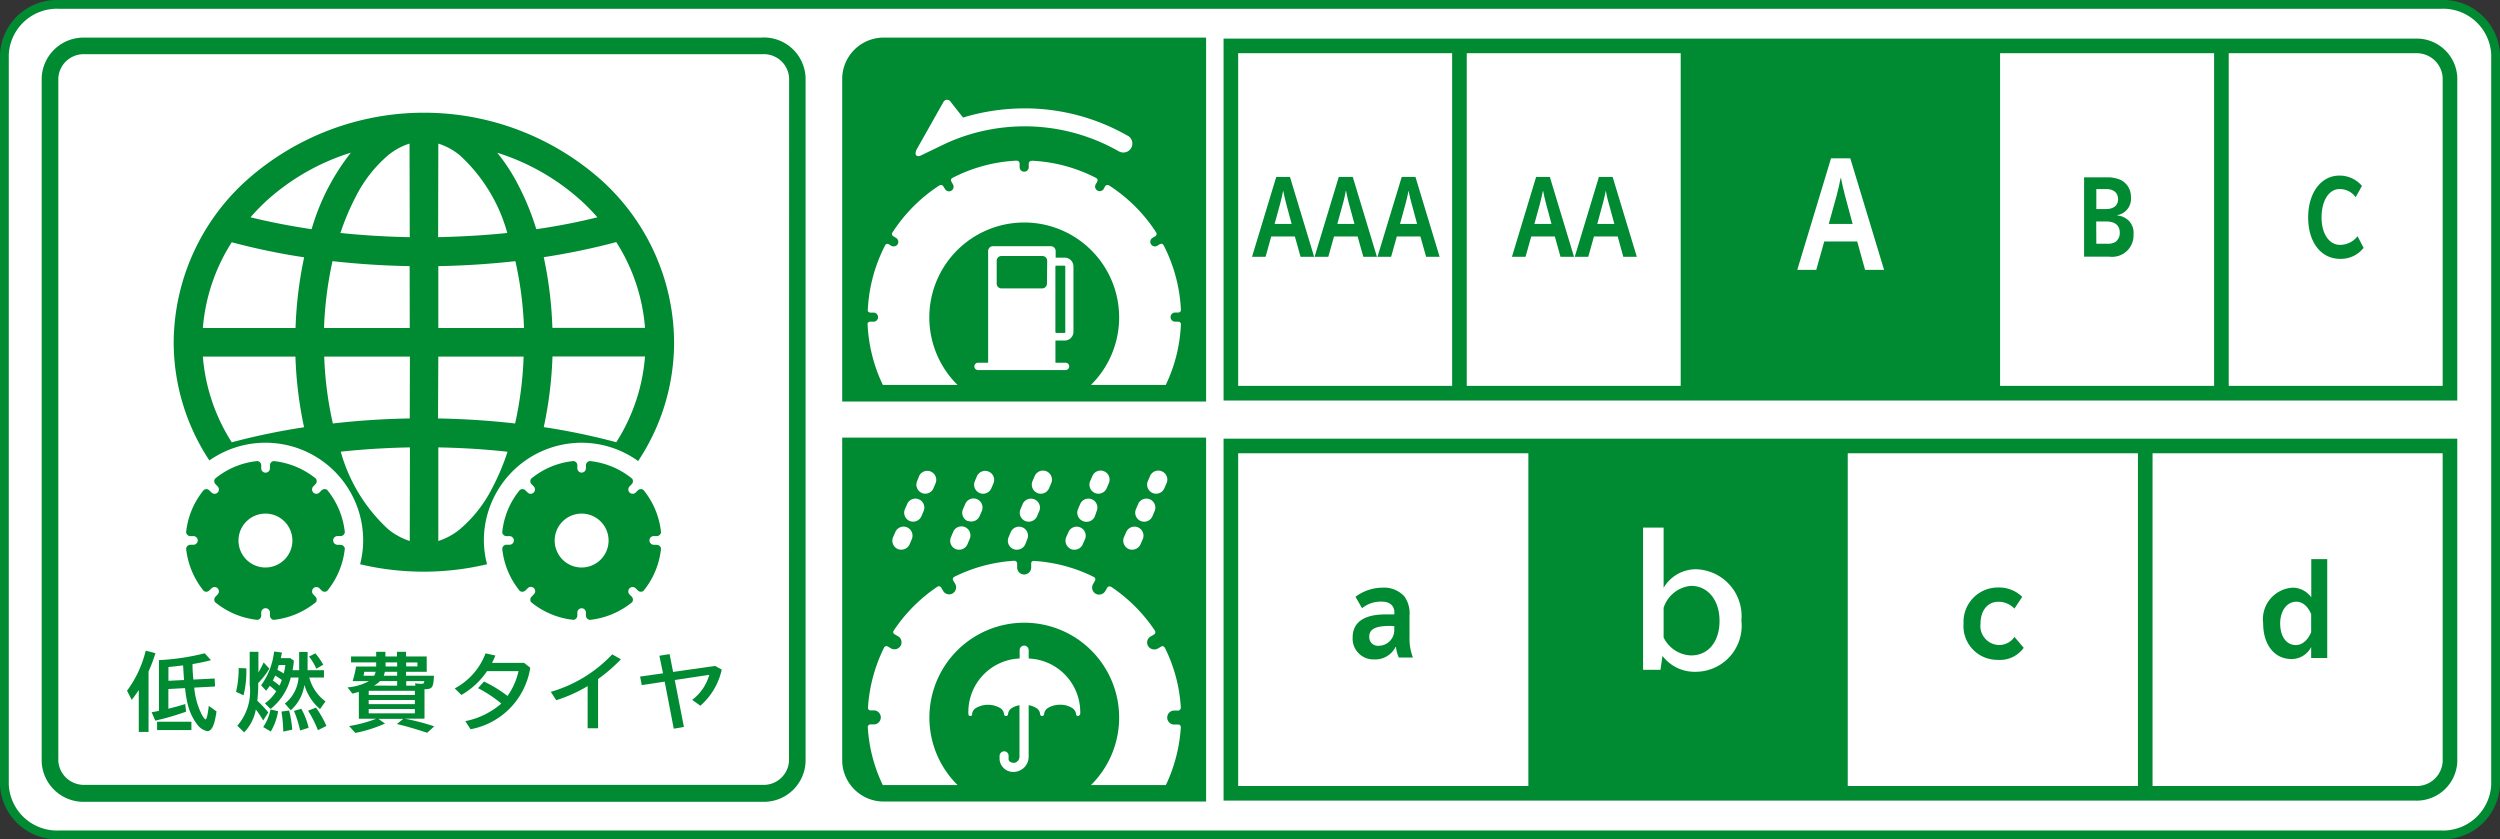 <svg id="グループ_1768" data-name="グループ 1768" xmlns="http://www.w3.org/2000/svg" xmlns:xlink="http://www.w3.org/1999/xlink" width="68.273" height="22.918" viewBox="0 0 68.273 22.918">
  <rect x="0" y="0" width="68.273" height="22.918" fill="#333333" stroke="none"/>
  <defs>
    <clipPath id="clip-path">
      <rect id="長方形_302" data-name="長方形 302" width="68.273" height="22.918" transform="translate(0 0)" fill="none"/>
    </clipPath>
  </defs>
  <g id="グループ_1676" data-name="グループ 1676" clip-path="url(#clip-path)">
    <path id="パス_549" data-name="パス 549" d="M68.153,21.434A1.437,1.437,0,0,1,66.659,22.8H1.614A1.439,1.439,0,0,1,.12,21.434V1.481A1.437,1.437,0,0,1,1.614.12H66.659a1.435,1.435,0,0,1,1.494,1.361Z" fill="#fff"/>
    <path id="パス_550" data-name="パス 550" d="M68.153,21.434A1.437,1.437,0,0,1,66.659,22.8H1.614A1.439,1.439,0,0,1,.12,21.434V1.481A1.437,1.437,0,0,1,1.614.12H66.659a1.435,1.435,0,0,1,1.494,1.361Z" fill="none" stroke="#008a32" stroke-width="0.24"/>
    <path id="パス_551" data-name="パス 551" d="M23,10.965V2.118a1.134,1.134,0,0,1,1.17-1.091h8.768v9.938Z" fill="#008a32"/>
    <path id="パス_552" data-name="パス 552" d="M4.057,19.988H3.79V18.844c-.063.094-.114.168-.192.269l-.129-.25a3.038,3.038,0,0,0,.51-1.093l.266.067a4.207,4.207,0,0,1-.188.5Zm.284-1.961c.035,0,.062-.005.066-.005l.029,0a6.38,6.38,0,0,0,1.154-.181l.172.188c-.144.039-.306.073-.505.107a3.847,3.847,0,0,0,.025.423l.58-.03.01.219-.567.03a2.041,2.041,0,0,0,.209.744c.035.065.082.124.1.124.031,0,.064-.157.088-.37l.211.152c-.053.377-.129.539-.254.539a.454.454,0,0,1-.268-.175,1.493,1.493,0,0,1-.256-.526,2.77,2.77,0,0,1-.076-.432l-.008-.042-.453.025v.537c.178-.043.3-.078.461-.127l.022.208a7.249,7.249,0,0,1-.84.245l-.1-.229c.074-.013.1-.017.2-.039Zm.886,1.911H4.29V19.71h.937Zm-.2-1.367c-.012-.125-.016-.246-.027-.4-.075.009-.27.035-.4.044v.377Z" fill="#008a32"/>
    <path id="パス_553" data-name="パス 553" d="M6.446,18.894a2.725,2.725,0,0,0,.072-.65l.209.008a2.72,2.72,0,0,1-.076.736Zm.611-.531A2.318,2.318,0,0,0,7.2,18.09l.155.17a2.057,2.057,0,0,1-.289.377l-.014.014a4.066,4.066,0,0,1-.025.486,3.185,3.185,0,0,1,.3.319l-.14.22a2.594,2.594,0,0,0-.2-.3A1.218,1.218,0,0,1,6.668,20l-.187-.182A1.429,1.429,0,0,0,6.819,18.7v-.9h.238Zm.178.846a1.14,1.14,0,0,0,.308-.331c-.082-.073-.127-.112-.175-.148-.032.042-.051.07-.1.134l-.137-.149a1.917,1.917,0,0,0,.354-.923l.215.029c-.014.068-.028.132-.032.152h.258l.1.069c-.011.124-.02.169-.035.261h.179v-.5H8.4v.5h.447v.2H8.446a1.188,1.188,0,0,0,.443.652l-.149.209a1.355,1.355,0,0,1-.427-.661,1.154,1.154,0,0,1-.371.694l-.162-.183a1,1,0,0,0,.373-.711H7.94a1.584,1.584,0,0,1-.551.859Zm-.047.646a1.3,1.3,0,0,0,.2-.48l.207.047a1.568,1.568,0,0,1-.2.555Zm.449-1.14.008-.016c.015-.032.027-.068.051-.128a1.779,1.779,0,0,0-.18-.122c-.02.045-.035.078-.066.137a1.38,1.38,0,0,1,.181.136Zm-.027-.553c-.012.044-.018.076-.035.131a1.729,1.729,0,0,1,.175.1,2.093,2.093,0,0,0,.043-.233Zm.125,1.817a3.425,3.425,0,0,0-.049-.546l.209-.03a2.97,2.97,0,0,1,.086.523Zm.461-.03a3.074,3.074,0,0,0-.168-.535l.2-.058a1.879,1.879,0,0,1,.2.519Zm.486-.008a3.181,3.181,0,0,0-.268-.533l.215-.084a2.721,2.721,0,0,1,.285.5Zm-.043-1.679a1.506,1.506,0,0,0-.2-.332l.174-.088a2,2,0,0,1,.215.311Z" fill="#008a32"/>
    <path id="パス_554" data-name="パス 554" d="M11.1,19.636a5.884,5.884,0,0,1,.758.2l-.192.176c-.306-.1-.556-.176-.828-.24l.176-.14h-.678l.178.128a3.793,3.793,0,0,1-.809.256l-.171-.188a3.658,3.658,0,0,0,.742-.2H9.8v-.734a1.633,1.633,0,0,1-.178.047l-.131-.169a1.456,1.456,0,0,0,.582-.17H9.63a3.043,3.043,0,0,0,.094-.4h.549V18.09H9.587v-.162h.686V17.8h.252v.127h.316V17.8h.248v.127h.564v.419h-.564v.107h.762c-.016.326-.043.367-.258.369v.805h-.539Zm-.883-1.182a.352.352,0,0,0,.041-.107h-.31c0,.013-.008.048-.02.107Zm-.148.526h1.26v-.114h-1.26Zm0,.249h1.26v-.113h-1.26Zm0,.251h1.26v-.118h-1.26Zm.777-.755V18.6h-.469a.578.578,0,0,1-.164.123Zm0-.271v-.107h-.336a.617.617,0,0,1-.031.107Zm0-.364h-.316V18.2h.316Zm.248.108H11.4v-.107h-.309Zm.252.527-.014-.065a1.3,1.3,0,0,0,.176.014c.061,0,.07-.01.08-.072h-.494v.123Z" fill="#008a32"/>
    <path id="パス_555" data-name="パス 555" d="M14.481,18.235a2.025,2.025,0,0,1-1.629,1.68l-.145-.221a2.128,2.128,0,0,0,.983-.48,3.449,3.449,0,0,0-.635-.421l.162-.181a3.568,3.568,0,0,1,.643.394,1.85,1.85,0,0,0,.3-.677H13.3a2.108,2.108,0,0,1-.7.65l-.181-.18a1.8,1.8,0,0,0,.841-.957l.268.06c-.027.069-.059.136-.092.2h.875Z" fill="#008a32"/>
    <path id="パス_556" data-name="パス 556" d="M16.048,18.737a4.023,4.023,0,0,1-.857.385l-.149-.228A3.734,3.734,0,0,0,16.72,17.87l.236.134a4.341,4.341,0,0,1-.623.54v1.345h-.285Z" fill="#008a32"/>
    <path id="パス_557" data-name="パス 557" d="M18.382,18.35l1.146-.164.182.1a1.822,1.822,0,0,1-.584.987l-.223-.16a1.3,1.3,0,0,0,.467-.684l-.943.142.25,1.281L18.4,19.9l-.248-1.285-.625.095-.047-.233.627-.089-.1-.48.279-.045Z" fill="#008a32"/>
    <path id="パス_558" data-name="パス 558" d="M13.214,14.762a2.67,2.67,0,0,1,2.67-2.671,2.642,2.642,0,0,1,1.543.5,5.854,5.854,0,0,0,.982-3.239A6,6,0,0,0,16.4,4.9a7.285,7.285,0,0,0-9.639,0A6,6,0,0,0,4.743,9.348a5.859,5.859,0,0,0,.975,3.226,2.668,2.668,0,0,1,4.2,2.188,2.62,2.62,0,0,1-.084.647,7.5,7.5,0,0,0,3.467,0,2.561,2.561,0,0,1-.086-.651M6.329,12.079A5.1,5.1,0,0,1,5.54,9.738H8.068a10.84,10.84,0,0,0,.236,1.93,18.455,18.455,0,0,0-1.975.411M8.071,8.957H5.54a5.1,5.1,0,0,1,.789-2.341,18.251,18.251,0,0,0,1.977.411,10.957,10.957,0,0,0-.235,1.93M6.841,5.934a5.715,5.715,0,0,1,.441-.454,6.162,6.162,0,0,1,2.3-1.311,6.143,6.143,0,0,0-1.072,2.09c-.578-.086-1.137-.194-1.666-.325m4.346,8.84a1.8,1.8,0,0,1-.584-.317,4.515,4.515,0,0,1-1.3-2.122c.611-.066,1.244-.105,1.889-.117Zm0-3.347c-.721.013-1.424.06-2.1.138a9.8,9.8,0,0,1-.236-1.827h2.34Zm0-2.47H8.849a9.964,9.964,0,0,1,.232-1.825c.68.076,1.385.123,2.106.136Zm0-2.48c-.647-.012-1.28-.051-1.893-.115a6.719,6.719,0,0,1,.416-.986A3.651,3.651,0,0,1,10.6,4.239a1.767,1.767,0,0,1,.584-.318Zm5.64,5.6a18.214,18.214,0,0,0-1.98-.413,10.86,10.86,0,0,0,.238-1.93h2.527a5.084,5.084,0,0,1-.785,2.343m0-5.465a5.069,5.069,0,0,1,.785,2.341H15.085a10.681,10.681,0,0,0-.236-1.93,18.523,18.523,0,0,0,1.978-.411M15.87,5.48a5.585,5.585,0,0,1,.444.454q-.8.2-1.668.325a7.074,7.074,0,0,0-.516-1.25,5,5,0,0,0-.551-.838A6.178,6.178,0,0,1,15.87,5.48m-3.9-1.559a1.772,1.772,0,0,1,.584.317,4.494,4.494,0,0,1,1.3,2.124c-.612.064-1.244.1-1.889.115Zm0,3.347c.721-.013,1.424-.06,2.105-.136a9.839,9.839,0,0,1,.235,1.825h-2.34Zm0,2.47H14.3a9.887,9.887,0,0,1-.233,1.827c-.681-.078-1.384-.124-2.105-.138Zm.584,4.719a1.753,1.753,0,0,1-.584.317V12.218c.645.012,1.279.051,1.891.119a6.441,6.441,0,0,1-.414.982,3.6,3.6,0,0,1-.893,1.138" fill="#008a32"/>
    <path id="パス_559" data-name="パス 559" d="M9.3,14.878H9.216a.12.12,0,0,1-.117-.121.117.117,0,0,1,.117-.117H9.3a.119.119,0,0,0,.117-.105,2.182,2.182,0,0,0-.482-1.156.12.12,0,0,0-.153.012l-.058.059a.119.119,0,0,1-.168,0,.12.12,0,0,1,0-.167l.058-.06a.117.117,0,0,0,.012-.153,2.2,2.2,0,0,0-1.154-.479.117.117,0,0,0-.1.116v.082a.119.119,0,0,1-.119.119.118.118,0,0,1-.119-.119v-.082a.117.117,0,0,0-.106-.116,2.153,2.153,0,0,0-1.152.479.113.113,0,0,0,.01.153l.058.06a.12.12,0,0,1,0,.167.118.118,0,0,1-.168,0l-.06-.058a.113.113,0,0,0-.152-.009,2.163,2.163,0,0,0-.481,1.15.118.118,0,0,0,.117.108h.082a.118.118,0,1,1,0,.236H5.2a.119.119,0,0,0-.117.107,2.2,2.2,0,0,0,.481,1.154.116.116,0,0,0,.152-.013l.06-.058a.118.118,0,0,1,.168,0,.12.12,0,0,1,0,.167l-.058.06a.117.117,0,0,0-.012.151,2.176,2.176,0,0,0,1.154.483.118.118,0,0,0,.106-.118v-.082a.12.12,0,0,1,.119-.119.121.121,0,0,1,.119.119v.082a.118.118,0,0,0,.1.118,2.186,2.186,0,0,0,1.154-.483.117.117,0,0,0-.012-.151l-.058-.06a.12.12,0,0,1,0-.167.118.118,0,0,1,.168,0l.058.058a.118.118,0,0,0,.153.013,2.179,2.179,0,0,0,.482-1.157.117.117,0,0,0-.117-.1m-2.051.617a.736.736,0,1,1,.736-.738.736.736,0,0,1-.736.738" fill="#008a32"/>
    <path id="パス_560" data-name="パス 560" d="M17.939,14.878h-.086a.12.12,0,0,1-.117-.121.117.117,0,0,1,.117-.117h.086a.116.116,0,0,0,.113-.105,2.173,2.173,0,0,0-.481-1.156.119.119,0,0,0-.152.012l-.058.059a.119.119,0,0,1-.168,0,.12.12,0,0,1,0-.167l.058-.06a.115.115,0,0,0,.01-.153,2.183,2.183,0,0,0-1.15-.479.118.118,0,0,0-.11.116v.082a.117.117,0,1,1-.234,0v-.082a.116.116,0,0,0-.108-.116,2.147,2.147,0,0,0-1.15.479.113.113,0,0,0,.008.153l.058.06a.117.117,0,0,1,0,.167.115.115,0,0,1-.166,0l-.06-.058a.115.115,0,0,0-.154-.009,2.145,2.145,0,0,0-.479,1.15.115.115,0,0,0,.117.108h.082a.118.118,0,0,1,0,.236h-.082a.116.116,0,0,0-.117.107,2.161,2.161,0,0,0,.479,1.154.119.119,0,0,0,.154-.013l.06-.058a.118.118,0,1,1,.166.167l-.058.06a.115.115,0,0,0-.012.151,2.182,2.182,0,0,0,1.156.483.12.12,0,0,0,.106-.118v-.082a.117.117,0,1,1,.234,0v.082a.12.12,0,0,0,.108.118,2.186,2.186,0,0,0,1.154-.483.117.117,0,0,0-.012-.151l-.06-.06a.124.124,0,0,1,0-.167.12.12,0,0,1,.17,0l.058.058a.116.116,0,0,0,.152.013,2.17,2.17,0,0,0,.481-1.157.115.115,0,0,0-.113-.1m-2.055.617a.736.736,0,1,1,.736-.738.737.737,0,0,1-.736.738" fill="#008a32"/>
    <path id="パス_561" data-name="パス 561" d="M29.081,7.036h-.227a.185.185,0,0,1-.025,0V6.855a.133.133,0,0,0-.133-.132H27.118a.134.134,0,0,0-.133.132V9.9l0,.006h-.276a.1.1,0,0,0-.1.1.1.1,0,0,0,.1.1H29.1a.1.1,0,0,0,.1-.1.1.1,0,0,0-.1-.1h-.277l0-.006v-.6l.015,0h.237a.24.24,0,0,0,.24-.238V7.277a.242.242,0,0,0-.24-.241m-.483.709a.132.132,0,0,1-.133.131H27.348a.129.129,0,0,1-.129-.131V7.122a.129.129,0,0,1,.129-.131h1.117a.132.132,0,0,1,.133.131Zm.5,1.326a.021.021,0,0,1-.021.021h-.227s-.022-.009-.022-.021V7.277a.031.031,0,0,1,.012-.022h.237a.021.021,0,0,1,.021.022Z" fill="#fff"/>
    <path id="パス_562" data-name="パス 562" d="M30.794,3.706a5.665,5.665,0,0,0-2.729-.746c-.033,0-.064,0-.1,0A5.791,5.791,0,0,0,26.3,3.21l-.336-.425a.113.113,0,0,0-.2,0l-.729,1.293c-.068.143-.019.205.088.18l.731-.352A5.205,5.205,0,0,1,27.97,3.45h.086a5.208,5.208,0,0,1,2.5.684.259.259,0,0,0,.121.031.245.245,0,0,0,.121-.459" fill="#fff"/>
    <path id="パス_563" data-name="パス 563" d="M24.167,21.889A1.134,1.134,0,0,1,23,20.8V11.95h9.938v9.939Z" fill="#008a32"/>
    <path id="パス_564" data-name="パス 564" d="M23.848,8.785h-.072a.08.08,0,0,0-.084.047,4.282,4.282,0,0,0,.418,1.68h2.039a2.592,2.592,0,1,1,3.644,0h2.043a4.232,4.232,0,0,0,.414-1.665c-.008-.051-.045-.062-.086-.062h-.072a.125.125,0,0,1,0-.25h.072c.039,0,.078-.011.086-.061a4.264,4.264,0,0,0-.479-1.788c-.034-.042-.073-.031-.109-.01l-.062.038a.126.126,0,0,1-.169-.047.123.123,0,0,1,.044-.171l.062-.038a.077.077,0,0,0,.043-.1,4.291,4.291,0,0,0-1.291-1.293.079.079,0,0,0-.117.037l-.035.063a.126.126,0,0,1-.217-.127l.035-.061c.022-.037.034-.078-.013-.113a4.262,4.262,0,0,0-1.748-.474c-.082,0-.1.045-.1.092v.071a.125.125,0,1,1-.249,0V4.48c0-.047-.014-.094-.1-.092A4.251,4.251,0,0,0,26,4.864c-.044.035-.032.074-.01.11l.035.062a.125.125,0,0,1-.216.127L25.768,5.1a.078.078,0,0,0-.108-.04,4.308,4.308,0,0,0-1.3,1.309.077.077,0,0,0,.051.09l.06.038a.127.127,0,0,1,.045.171.131.131,0,0,1-.172.047l-.062-.038a.074.074,0,0,0-.1.005,4.272,4.272,0,0,0-.484,1.808.079.079,0,0,0,.084.046h.072a.125.125,0,0,1,0,.25" fill="#fff"/>
    <path id="パス_565" data-name="パス 565" d="M23.751,19.4h.125a.192.192,0,0,1,0,.383h-.094a.077.077,0,0,0-.084.067,4.222,4.222,0,0,0,.41,1.589H26.15a2.591,2.591,0,1,1,3.644,0h2.045a4.287,4.287,0,0,0,.408-1.573c0-.052-.025-.071-.056-.079h-.124a.191.191,0,0,1-.191-.194.189.189,0,0,1,.191-.188h.09a.08.08,0,0,0,.09-.087,4.2,4.2,0,0,0-.433-1.623c-.03-.048-.059-.056-.09-.045l-.108.063a.2.2,0,0,1-.263-.071.19.19,0,0,1,.07-.261l.08-.046a.077.077,0,0,0,.031-.121,4.368,4.368,0,0,0-1.189-1.189c-.047-.019-.074-.012-.1.012l-.062.107a.194.194,0,0,1-.262.069.189.189,0,0,1-.07-.261l.046-.083a.075.075,0,0,0-.029-.115,4.263,4.263,0,0,0-1.642-.436.067.067,0,0,0-.065.055v.125a.193.193,0,0,1-.191.191.191.191,0,0,1-.192-.191V15.4a.076.076,0,0,0-.074-.086,4.246,4.246,0,0,0-1.65.442.076.076,0,0,0-.032.081l.065.109a.193.193,0,0,1-.07.259.19.19,0,0,1-.262-.07l-.047-.079a.075.075,0,0,0-.1-.039A4.327,4.327,0,0,0,24.4,17.231a.068.068,0,0,0,.017.082l.108.063a.191.191,0,0,1,.07.26.194.194,0,0,1-.262.071l-.086-.05a.073.073,0,0,0-.1.021,4.3,4.3,0,0,0-.444,1.661.069.069,0,0,0,.055.058" fill="#fff"/>
    <path id="パス_566" data-name="パス 566" d="M25.176,13.463a.247.247,0,0,1-.131-.322L25.1,13a.246.246,0,0,1,.453.191l-.06.141a.242.242,0,0,1-.223.15.277.277,0,0,1-.1-.02m-.652,1.532a.25.25,0,0,1-.129-.325l.061-.138a.244.244,0,0,1,.32-.13.247.247,0,0,1,.131.323l-.059.138a.246.246,0,0,1-.226.149.256.256,0,0,1-.1-.017m.328-.766a.244.244,0,0,1-.131-.324l.061-.139a.244.244,0,0,1,.449.192l-.059.139a.245.245,0,0,1-.226.15.25.25,0,0,1-.094-.018" fill="#fff"/>
    <path id="パス_567" data-name="パス 567" d="M26.753,13.463a.244.244,0,0,1-.131-.322l.059-.14a.246.246,0,0,1,.453.191l-.061.141a.245.245,0,0,1-.224.15.266.266,0,0,1-.1-.02m-.65,1.532a.245.245,0,0,1-.129-.325l.058-.138a.245.245,0,1,1,.45.193l-.057.138a.248.248,0,0,1-.227.149.239.239,0,0,1-.095-.017m.324-.766A.249.249,0,0,1,26.3,13.9l.061-.139a.245.245,0,0,1,.322-.129.249.249,0,0,1,.131.321l-.061.139a.244.244,0,0,1-.224.15.27.27,0,0,1-.1-.018" fill="#fff"/>
    <path id="パス_568" data-name="パス 568" d="M28.327,13.463a.249.249,0,0,1-.131-.322l.061-.14a.245.245,0,0,1,.322-.13.247.247,0,0,1,.131.321l-.061.141a.245.245,0,0,1-.226.15.266.266,0,0,1-.1-.02m-.648,1.532a.247.247,0,0,1-.131-.325l.059-.138a.245.245,0,1,1,.451.193L28,14.863a.251.251,0,0,1-.228.149.231.231,0,0,1-.094-.017M28,14.229a.246.246,0,0,1-.131-.324l.059-.139a.247.247,0,0,1,.322-.129.244.244,0,0,1,.131.321l-.059.139a.25.25,0,0,1-.322.132" fill="#fff"/>
    <path id="パス_569" data-name="パス 569" d="M29.9,13.463a.248.248,0,0,1-.129-.322l.061-.14a.242.242,0,0,1,.32-.13.245.245,0,0,1,.131.321l-.06.141a.247.247,0,0,1-.227.15.284.284,0,0,1-.1-.02m-.648,1.532a.251.251,0,0,1-.131-.325l.061-.138a.244.244,0,0,1,.32-.13.247.247,0,0,1,.133.323l-.061.138a.244.244,0,0,1-.226.149.247.247,0,0,1-.1-.017m.326-.766a.248.248,0,0,1-.131-.324l.059-.139a.245.245,0,0,1,.322-.129.243.243,0,0,1,.129.321L29.9,14.1a.242.242,0,0,1-.224.15.268.268,0,0,1-.1-.018" fill="#fff"/>
    <path id="パス_570" data-name="パス 570" d="M31.477,13.463a.247.247,0,0,1-.131-.322l.061-.14a.244.244,0,0,1,.32-.13.246.246,0,0,1,.133.321l-.062.141a.245.245,0,0,1-.223.15.281.281,0,0,1-.1-.02m-.648,1.532a.251.251,0,0,1-.133-.325l.061-.138a.246.246,0,1,1,.453.193l-.061.138a.251.251,0,0,1-.32.132m.326-.766a.246.246,0,0,1-.131-.324l.059-.139a.245.245,0,0,1,.451.192l-.059.139a.245.245,0,0,1-.226.15.25.25,0,0,1-.094-.018" fill="#fff"/>
    <path id="パス_571" data-name="パス 571" d="M28.1,17.983h-.008v-.229a.124.124,0,0,0-.125-.123.123.123,0,0,0-.121.123v.229h-.01A1.462,1.462,0,0,0,26.446,19.5a.055.055,0,0,0,.015.039.04.04,0,0,0,.022.012.086.086,0,0,0,.017,0l.012,0h.008a.071.071,0,0,0,.02-.012l0-.008.008-.01a.071.071,0,0,0,0-.021v-.01a.221.221,0,0,1,.117-.162.663.663,0,0,1,.635,0,.218.218,0,0,1,.119.172.061.061,0,0,0,.016.039.058.058,0,0,0,.078,0,.057.057,0,0,0,.016-.039.22.22,0,0,1,.117-.172.566.566,0,0,1,.195-.069v1.389a.172.172,0,0,1-.148.185.191.191,0,0,1-.114-.036.074.074,0,0,1-.035-.057v-.1a.118.118,0,0,0-.035-.087.12.12,0,0,0-.086-.035.122.122,0,0,0-.086.035.126.126,0,0,0-.039.087v.1a.372.372,0,0,0,.4.34.416.416,0,0,0,.394-.432V19.258a.576.576,0,0,1,.194.069.218.218,0,0,1,.119.172.066.066,0,0,0,.015.039.046.046,0,0,0,.037.015.052.052,0,0,0,.041-.015.057.057,0,0,0,.016-.039.22.22,0,0,1,.117-.172.624.624,0,0,1,.319-.081.6.6,0,0,1,.316.081.23.23,0,0,1,.119.162v.01a.044.044,0,0,0,.008.028l.008.011a.064.064,0,0,0,.031.015h0a.055.055,0,0,0,.016,0h0a.05.05,0,0,0,.022-.013s.006-.006.01-.01A.066.066,0,0,0,29.5,19.5a1.466,1.466,0,0,0-1.4-1.516" fill="#fff"/>
    <path id="パス_572" data-name="パス 572" d="M20.827,1.027H2.316a1.145,1.145,0,0,0-1.178,1.1v18.67a1.144,1.144,0,0,0,1.178,1.1H20.827A1.14,1.14,0,0,0,22,20.794V2.124a1.141,1.141,0,0,0-1.176-1.1m.723,19.767a.693.693,0,0,1-.723.643H2.316a.7.7,0,0,1-.723-.643V2.124a.694.694,0,0,1,.723-.644H20.827a.691.691,0,0,1,.723.644Z" fill="#008a32"/>
    <rect id="長方形_300" data-name="長方形 300" width="8.322" height="9.486" transform="translate(41.939 12.179)" fill="#008a32"/>
    <line id="線_63" data-name="線 63" y2="9.486" transform="translate(41.938 12.178)" fill="none" stroke="#008a32" stroke-width="0.399"/>
    <path id="パス_573" data-name="パス 573" d="M38.08,16.73c0-.19-.127-.3-.341-.3a.818.818,0,0,0-.543.18l-.178-.313a1.252,1.252,0,0,1,.742-.249.753.753,0,0,1,.594.241.8.8,0,0,1,.139.529V17.4a1.437,1.437,0,0,0,.093.557H38.2a1.044,1.044,0,0,1-.078-.289h-.011a.618.618,0,0,1-.584.34.567.567,0,0,1-.587-.6c0-.414.309-.629.9-.629h.236Zm-.107.363c-.41,0-.58.084-.58.3a.237.237,0,0,0,.268.242.427.427,0,0,0,.416-.43v-.107Z" fill="#008a32"/>
    <path id="パス_574" data-name="パス 574" d="M45.432,14.409v1.644a1.023,1.023,0,0,1,.88-.507,1.279,1.279,0,0,1,1.244,1.4,1.258,1.258,0,0,1-1.255,1.4,1.1,1.1,0,0,1-.9-.434l-.055.38h-.475V14.409Zm0,3a.868.868,0,0,0,.749.49c.471,0,.778-.373.778-.943s-.321-.957-.778-.957a.867.867,0,0,0-.749.6Z" fill="#fff"/>
    <line id="線_64" data-name="線 64" y2="9.486" transform="translate(58.585 12.178)" fill="none" stroke="#008a32" stroke-width="0.399"/>
    <line id="線_65" data-name="線 65" y2="9.486" transform="translate(50.261 12.178)" fill="none" stroke="#008a32" stroke-width="0.399"/>
    <path id="パス_575" data-name="パス 575" d="M63.555,15.27v2.7h-.439v-.3a.6.6,0,0,1-.537.328c-.465,0-.774-.39-.774-.978a.863.863,0,0,1,.8-.971.628.628,0,0,1,.514.264V15.27Zm-.439,1.5c-.094-.217-.236-.338-.406-.338-.256,0-.44.249-.44.592,0,.36.168.592.43.592.168,0,.318-.125.416-.349Z" fill="#008a32"/>
    <path id="パス_576" data-name="パス 576" d="M65.962,21.665H33.614V12.179H66.907V20.8A.911.911,0,0,1,65.962,21.665Z" fill="none" stroke="#008a32" stroke-linecap="round" stroke-width="0.399"/>
    <path id="パス_577" data-name="パス 577" d="M55.266,17.691a.8.8,0,0,1-.717.329.923.923,0,0,1-.926-.994.938.938,0,0,1,.942-.982.9.9,0,0,1,.66.256l-.213.321a.594.594,0,0,0-.443-.187c-.289,0-.483.242-.483.6a.52.52,0,0,0,.487.58.506.506,0,0,0,.441-.22Z" fill="#008a32"/>
    <rect id="長方形_301" data-name="長方形 301" width="8.322" height="9.484" transform="translate(46.099 1.254)" fill="#008a32"/>
    <path id="パス_578" data-name="パス 578" d="M57.534,4.843a.873.873,0,0,1,.389.075.51.51,0,0,1,.271.466.45.45,0,0,1-.369.49v.012a.492.492,0,0,1,.334.167.484.484,0,0,1,.106.356.584.584,0,0,1-.662.6h-.688V4.843Zm-.285.867h.256c.217,0,.338-.1.338-.269s-.114-.278-.328-.278h-.266Zm0,.947h.3a.428.428,0,0,0,.218-.047.3.3,0,0,0,.122-.255c0-.2-.129-.307-.377-.307h-.266Z" fill="#008a32"/>
    <path id="パス_579" data-name="パス 579" d="M64.548,6.769a.786.786,0,0,1-.643.3c-.521,0-.871-.455-.871-1.132s.358-1.142.852-1.142a.8.8,0,0,1,.617.282l-.172.308a.534.534,0,0,0-.439-.222c-.291,0-.492.316-.492.777,0,.439.207.747.5.747a.6.6,0,0,0,.483-.237Z" fill="#008a32"/>
    <line id="線_66" data-name="線 66" y2="9.484" transform="translate(46.098 1.254)" fill="none" stroke="#008a32" stroke-width="0.399"/>
    <line id="線_67" data-name="線 67" y2="9.484" transform="translate(39.856 1.254)" fill="none" stroke="#008a32" stroke-width="0.399"/>
    <line id="線_68" data-name="線 68" y2="9.484" transform="translate(54.421 1.254)" fill="none" stroke="#008a32" stroke-width="0.399"/>
    <line id="線_69" data-name="線 69" y2="9.484" transform="translate(60.665 1.254)" fill="none" stroke="#008a32" stroke-width="0.399"/>
    <path id="パス_580" data-name="パス 580" d="M65.962,1.254H33.614v9.484H66.907V2.118A.91.91,0,0,0,65.962,1.254Z" fill="none" stroke="#008a32" stroke-linecap="round" stroke-width="0.399"/>
    <path id="パス_581" data-name="パス 581" d="M35.228,4.832l.66,2.181h-.371l-.155-.555h-.646l-.154.555h-.37l.661-2.181Zm-.1.745c-.031-.113-.066-.273-.082-.359h-.006c-.017.089-.057.262-.084.359l-.148.539h.466Z" fill="#008a32"/>
    <path id="パス_582" data-name="パス 582" d="M36.943,4.832l.66,2.181h-.371l-.157-.555h-.644l-.156.555H35.9l.661-2.181Zm-.1.745c-.031-.113-.066-.273-.082-.359h-.01a3.273,3.273,0,0,1-.082.359l-.148.539h.468Z" fill="#008a32"/>
    <path id="パス_583" data-name="パス 583" d="M38.655,4.832l.66,2.181h-.369l-.156-.555h-.644l-.156.555h-.372l.662-2.181Zm-.1.745a3.657,3.657,0,0,1-.084-.359h-.007c-.016.089-.057.262-.083.359l-.148.539H38.7Z" fill="#008a32"/>
    <path id="パス_584" data-name="パス 584" d="M50.53,4.324l.923,3.046h-.519l-.215-.776h-.9L49.6,7.37h-.518l.922-3.046Zm-.139,1.039c-.043-.156-.092-.382-.115-.5h-.01c-.021.123-.078.367-.115.5l-.209.753h.652Z" fill="#fff"/>
    <path id="パス_585" data-name="パス 585" d="M42.325,4.832l.66,2.181h-.369l-.155-.555h-.644l-.156.555H41.29l.66-2.181Zm-.1.745c-.031-.113-.068-.273-.082-.359h-.008c-.017.089-.058.262-.084.359l-.148.539h.467Z" fill="#008a32"/>
    <path id="パス_586" data-name="パス 586" d="M44.04,4.832,44.7,7.013h-.369l-.153-.555H43.53l-.156.555h-.369l.66-2.181Zm-.1.745a3.16,3.16,0,0,1-.084-.359H43.85c-.015.089-.056.262-.084.359l-.146.539h.467Z" fill="#008a32"/>
  </g>
</svg>
